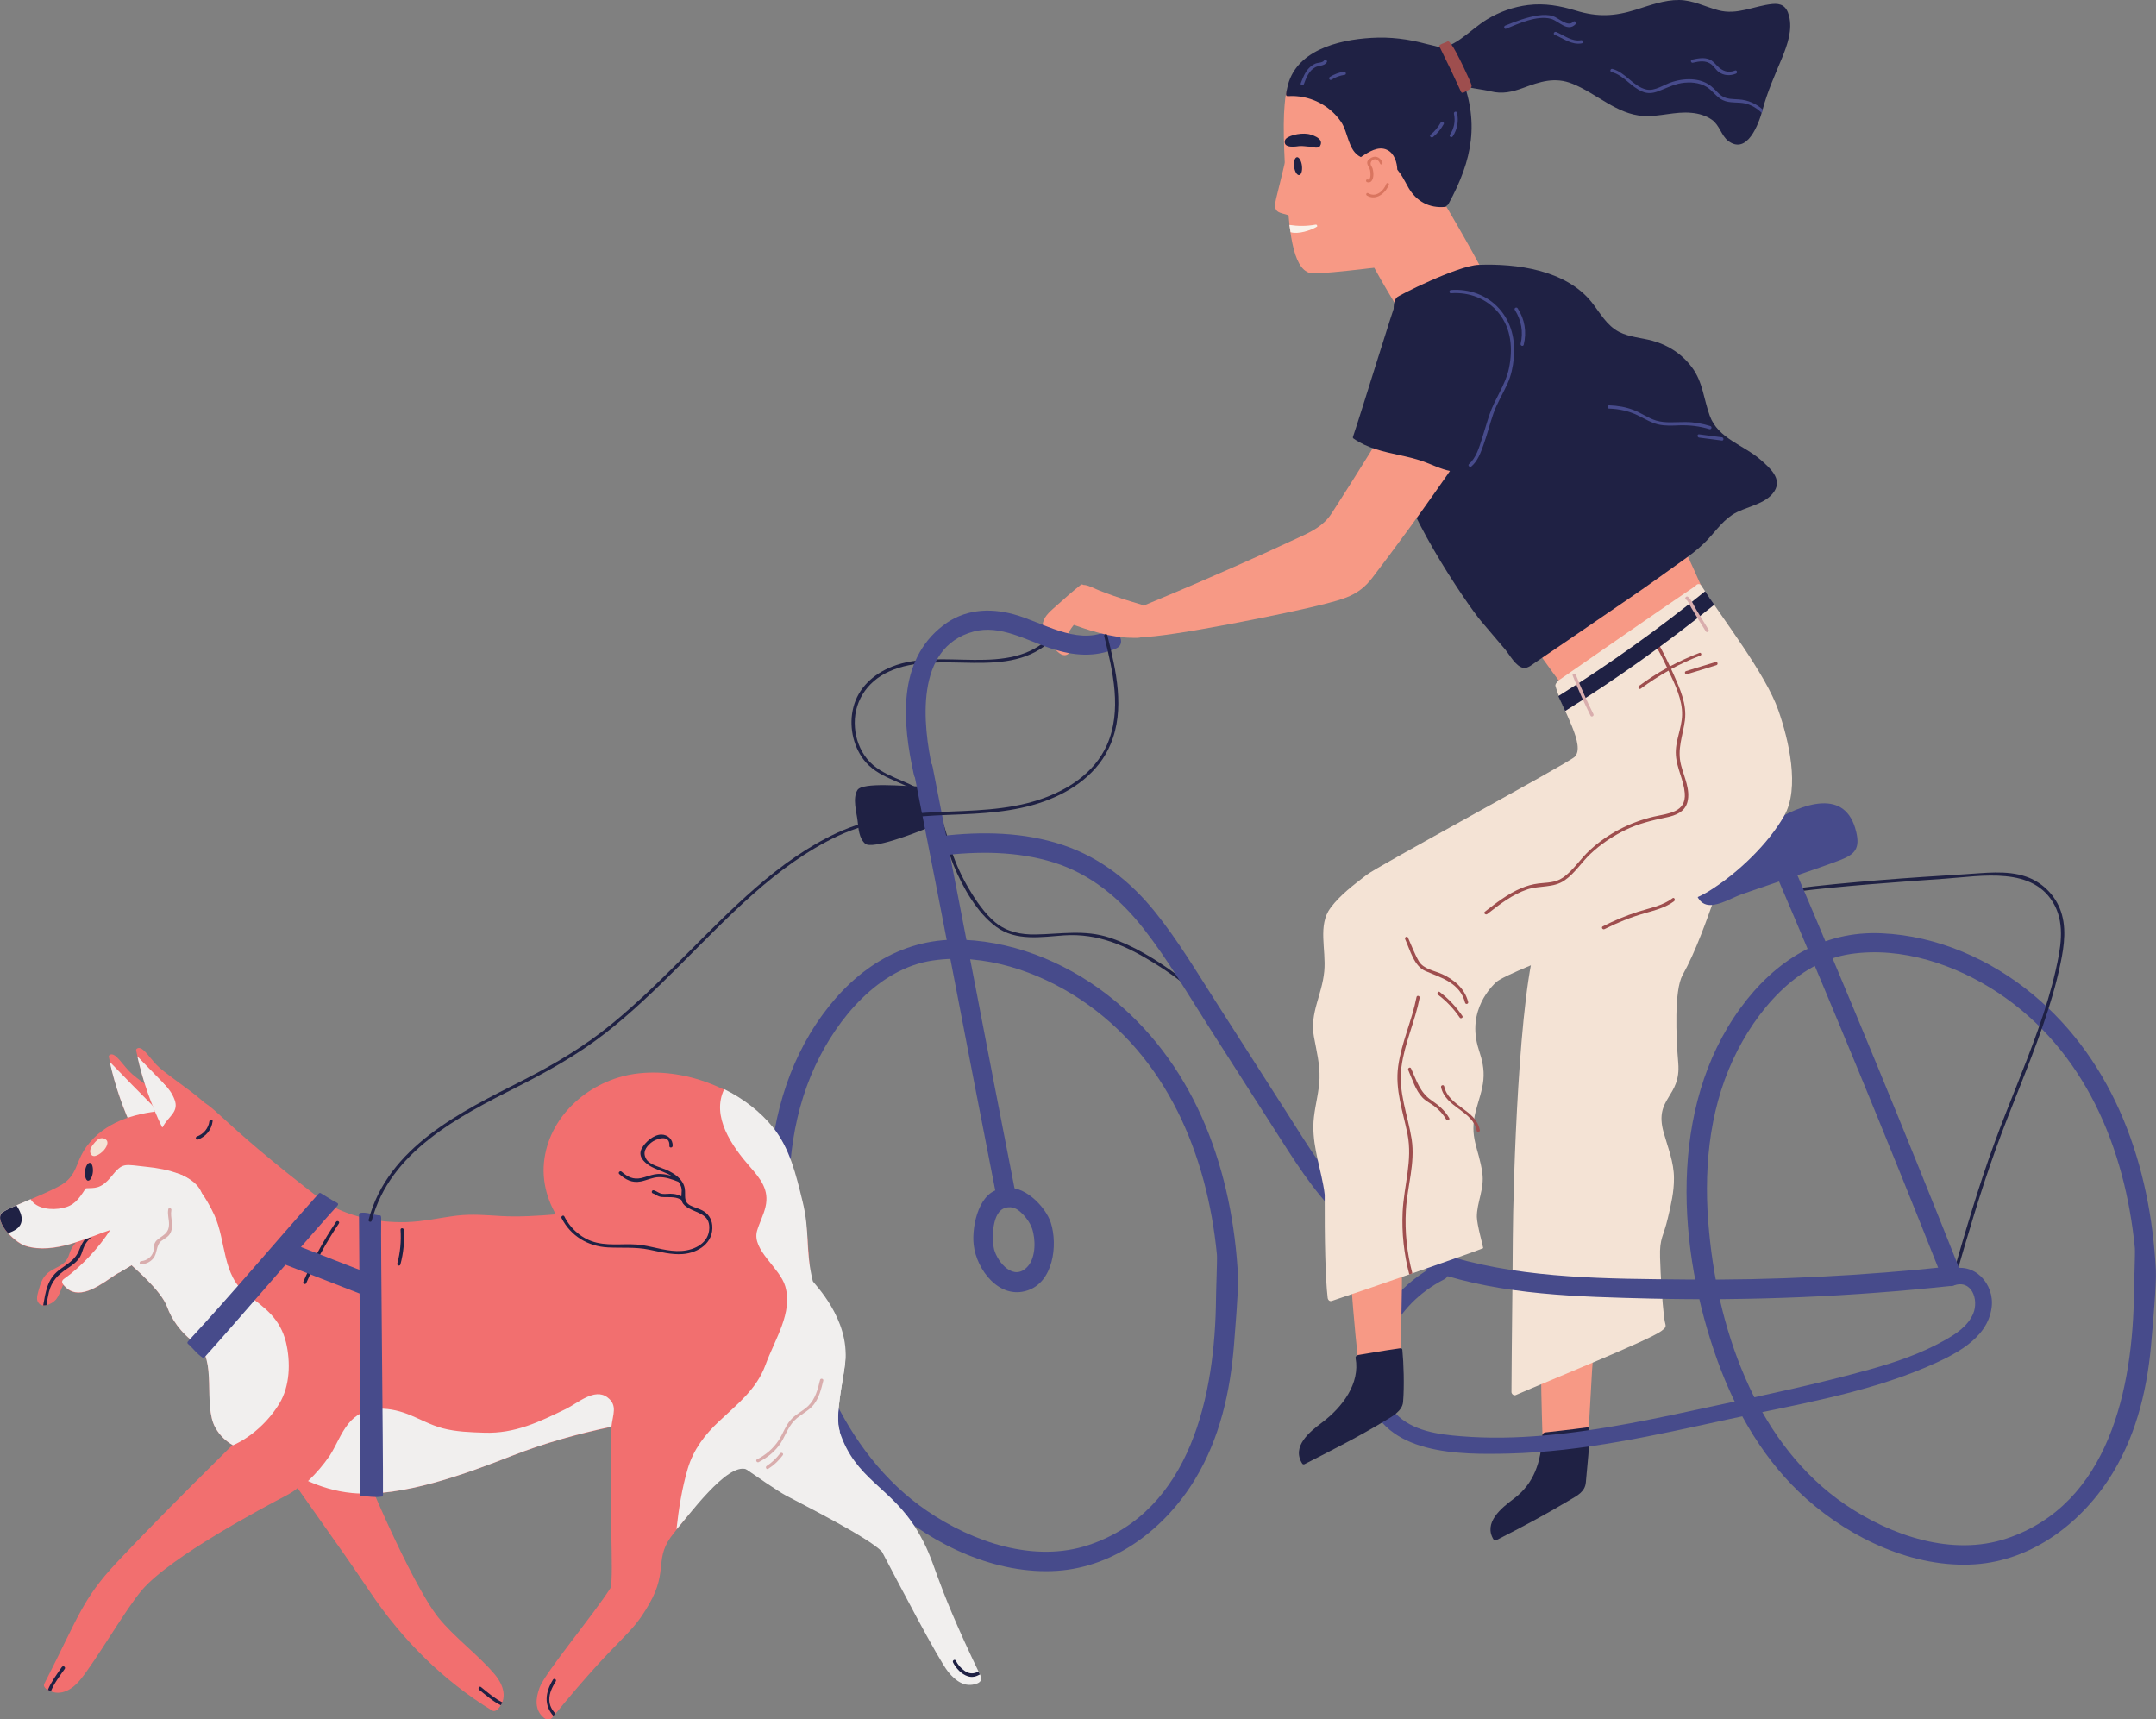 <?xml version="1.0" encoding="utf-8"?>
<!-- Generator: Adobe Illustrator 23.0.6, SVG Export Plug-In . SVG Version: 6.00 Build 0)  -->
<svg version="1.1" id="Layer_1" xmlns="http://www.w3.org/2000/svg" xmlns:xlink="http://www.w3.org/1999/xlink" x="0px" y="0px"
	 viewBox="0 0 145.81 116.26" style="enable-background:new 0 0 145.81 116.26;" xml:space="preserve">
<rect x="0" y="0" width="145.81" height="116.26" fill="#808080" stroke="none"/>
<style type="text/css">
	.st0{fill:#F26F6F;}
	.st1{fill:#1F2144;}
	.st2{fill:#F1EFEE;}
	.st3{fill:#F79985;}
	.st4{fill:#D9755F;}
	.st5{fill:#F9F2EA;}
	.st6{fill:#F4E3D5;}
	.st7{fill:#9E4E4E;}
	.st8{fill:#474B8B;}
	.st9{fill:#D9ADAD;}
</style>
<g>
	<path class="st0" d="M7.83,82.78c-0.32-0.36-1.06,0.09-1.33,0.32c-0.02,0.02-0.03,0.03-0.03,0.05c-0.63,0.3-1.3,0.66-1.64,1.29
		c-0.08,0.16-0.13,0.32-0.19,0.49c-0.14,0.35-0.33,0.52-0.65,0.7c-0.32,0.18-0.66,0.31-0.91,0.6c-0.23,0.26-0.35,0.59-0.44,0.92
		c-0.06,0.23-0.2,0.61-0.1,0.84c0.23,0.54,0.95,0.21,1.22-0.09c0.23-0.26,0.32-0.6,0.46-0.91c0.23-0.56,0.62-0.8,1.11-1.1
		c0.24-0.15,0.45-0.31,0.62-0.53c0.14-0.18,0.23-0.38,0.35-0.57c0.2-0.29,0.43-0.46,0.72-0.65C7.32,83.93,8.26,83.26,7.83,82.78z"/>
	<path class="st1" d="M6.36,83.21c-0.49,0.38-0.77,0.71-0.99,1.28c-0.28,0.74-0.83,0.97-1.41,1.42c-0.77,0.6-0.88,1.48-1.04,2.36
		c0.07,0.01,0.14,0,0.22-0.01c0.05-0.3,0.1-0.61,0.17-0.9c0.19-0.74,0.6-1.15,1.21-1.56c0.34-0.23,0.69-0.46,0.9-0.82
		c0.13-0.23,0.17-0.49,0.29-0.73c0.18-0.38,0.49-0.62,0.81-0.87C6.62,83.28,6.47,83.13,6.36,83.21z"/>
	<path class="st0" d="M11.78,74.82c-0.75-0.69-2.06-1.52-2.83-2.18c-0.6-0.51-1.12-1.52-1.51-1.32c-0.06,0.03-0.1,0.09-0.08,0.15
		c0.54,2.64,1.55,5.14,2.99,7.41c0.08,0.13,0.29,0.01,0.21-0.12c-0.04-0.06-0.07-0.12-0.11-0.18c0,0,0.01,0,0.01,0
		c0.06,0,0.09-0.03,0.11-0.07c0.12-0.01,0.23-0.03,0.34-0.06c0.04-0.01,0.07-0.04,0.08-0.07c0.57-0.19,0.87-0.12,1.11-0.69
		C12.45,76.83,12.93,75.89,11.78,74.82z"/>
	<path class="st2" d="M11.19,76.02c0.08-0.48-0.47-0.85-0.75-1.14c-1.02-1.02-2.02-2.05-3.02-3.08c0.37,1.66,0.93,3.27,1.67,4.79
		c0.44,0.01,0.93-0.07,1.3-0.1C10.73,76.46,11.13,76.43,11.19,76.02z"/>
	<g>
		<path class="st1" d="M82.68,69.27c-0.76-1.38-1.88-2.48-3.15-3.4c-1.37-1-2.89-1.94-4.5-2.47c-1.68-0.55-3.27-0.24-4.98-0.21
			c-1,0.02-1.95-0.17-2.74-0.82c-0.72-0.6-1.29-1.44-1.77-2.25c-0.48-0.8-0.87-1.65-1.17-2.53c-0.26-0.78-0.43-1.59-0.73-2.35
			c-0.26-0.65-0.64-1.23-1.19-1.66c-0.57-0.44-1.26-0.7-1.91-0.98c-0.7-0.31-1.39-0.66-1.89-1.27c-0.49-0.6-0.77-1.36-0.83-2.12
			c-0.14-1.67,0.77-3.1,2.28-3.79c3.49-1.61,8.13,0.76,11.12-2.23c0.1-0.1-0.06-0.26-0.16-0.16c-2.85,2.86-7.34,0.7-10.74,2.05
			c-1.25,0.5-2.28,1.43-2.61,2.76c-0.3,1.19-0.05,2.53,0.69,3.52c0.95,1.25,2.56,1.44,3.78,2.29c1.54,1.08,1.64,3.25,2.31,4.86
			c0.62,1.48,1.56,3.19,2.88,4.16c1.34,0.99,3.05,0.69,4.6,0.58c2.29-0.15,4.2,0.7,6.11,1.89c1.75,1.08,3.41,2.39,4.41,4.22
			C82.56,69.51,82.75,69.4,82.68,69.27z"/>
		<path class="st3" d="M88.84,18.49c1.24-0.01,5.35-0.54,5.35-0.54s2.41-2.08,3.16-3.35c1.54-2.61,1.36-6.03,1.16-8.95
			c-0.02-0.34-0.55-0.32-0.52,0.02c0.01,0.15,0.02,0.3,0.03,0.45c-0.32-0.06-0.68-0.06-1-0.14c-0.39-0.1-0.78-0.22-1.17-0.32
			c-0.89-0.22-1.8-0.4-2.71-0.52c-1.53-0.21-3.27-0.47-4.76,0.06c-1.27,0.45-1.39,0.62-1.5,1.86c-0.15,1.58,0.01,4.32,0.16,6.25
			C87.22,15.85,87.48,18.5,88.84,18.49z"/>
		<path class="st3" d="M91.94,15.31c1.15-0.91,2.92-1.79,4.29-2.3c-0.01-0.01-0.02-0.03-0.03-0.04c-0.29-0.48,0.48-0.9,0.77-0.42
			c1.44,2.4,2.86,4.83,4.11,7.34c0.05,0.11,0.1,0.2,0.13,0.3c-1.12,1.64-4.15,2.04-6.07,1.66c-1.17-1.96-2.42-3.91-3.29-6
			C91.79,15.67,91.78,15.43,91.94,15.31z"/>
		<path class="st1" d="M87.52,11.27c0.04,0.33,0.2,0.59,0.34,0.57c0.15-0.02,0.23-0.3,0.19-0.64c-0.04-0.33-0.2-0.59-0.34-0.57
			C87.56,10.66,87.48,10.94,87.52,11.27z"/>
		<path class="st3" d="M86.31,14.2c0.16,0.24,0.61,0.25,0.85,0.37c0.06,0.03,0.15,0,0.14-0.07c-0.07-1.03-0.11-2.05-0.12-3.08
			c0-0.1,0.03-0.93,0.03-0.93c0.04-0.03,0.03-0.09,0.01-0.13c-0.01-0.01-0.01-0.01-0.02-0.02c-0.04-0.05-0.12-0.03-0.15,0.01
			c-0.12,0.17-0.12,0.44-0.15,0.63c-0.05,0.25-0.42,1.72-0.55,2.26C86.3,13.49,86.14,13.94,86.31,14.2z"/>
		<path class="st1" d="M86.91,9.47c-0.19,0.62,0.84,0.42,0.95,0.41c0.32-0.02,0.44,0.03,0.76,0.04c0.16,0.01,0.53,0.17,0.66-0.06
			c0.31-0.54-0.68-0.78-0.81-0.8C87.86,8.96,87.01,9.2,86.91,9.47z"/>
		<path class="st1" d="M87.12,6.5c1.4-0.09,2.77,0.57,3.57,1.73c0.5,0.73,0.47,1.95,1.32,2.38c0.57,0.29,1.27,0.13,1.86,0.4
			c0.76,0.35,1.01,1.05,1.4,1.71c0.54,0.91,1.4,1.37,2.46,1.27c0.07-0.01,0.11-0.05,0.12-0.1c0.04-0.01,0.08-0.04,0.1-0.08
			c1.66-3.03,2.13-5.61,0.81-8.8c-0.01-0.02-0.3-1.1-0.31-1.11c-0.08-0.56-1.62-0.83-1.99-0.93C95.25,2.64,94,2.48,92.75,2.56
			c-2.28,0.13-5.2,0.87-5.7,3.41C86.95,6.39,86.93,6.51,87.12,6.5z"/>
		<path class="st3" d="M92.07,10.6c0.48-0.32,1.14-0.75,1.73-0.47c0.5,0.23,0.69,0.86,0.7,1.37c0.01,0.52-0.14,1.19-0.56,1.54
			c-0.36,0.31-0.87,0.27-1.13-0.15c-0.29-0.47-0.32-1.27-0.11-1.78c0.03-0.07,0.07-0.14,0.11-0.2c-0.14,0.08-0.27,0.18-0.37,0.24
			C92.07,11.39,91.71,10.84,92.07,10.6z"/>
		<path class="st4" d="M92.49,12.14c0.27,0.07,0.19-0.53,0.17-0.63c-0.04-0.14-0.13-0.25-0.17-0.38c-0.06-0.16-0.01-0.28,0.12-0.38
			c0.34-0.28,0.71-0.16,0.88,0.22c0.05,0.11-0.1,0.21-0.15,0.1c-0.05-0.11-0.13-0.25-0.26-0.29c-0.22-0.06-0.42,0.13-0.38,0.34
			c0.01,0.08,0.09,0.17,0.12,0.25c0.03,0.1,0.05,0.21,0.06,0.32c0.02,0.27-0.05,0.73-0.42,0.63C92.34,12.28,92.38,12.1,92.49,12.14z
			"/>
		<path class="st4" d="M92.53,13.06c0.51,0.32,1.05-0.14,1.22-0.62c0.04-0.11,0.22-0.07,0.18,0.04c-0.21,0.58-0.87,1.12-1.49,0.74
			C92.34,13.16,92.43,13,92.53,13.06z"/>
		<path class="st5" d="M87.28,15.7c-0.03-0.16-0.05-0.33-0.08-0.49c0.59,0.09,1.18,0.09,1.78-0.02c0.07-0.01,0.11,0.05,0.1,0.11
			c0,0.01,0,0.01,0,0.02C88.64,15.59,87.78,15.86,87.28,15.7z"/>
		<path class="st1" d="M120.99,1.06c-0.17-0.66-0.55-0.85-1.13-0.79c-1.26,0.13-2.37,0.77-3.66,0.42c-0.89-0.24-1.71-0.68-2.64-0.69
			c-1-0.01-1.98,0.36-2.94,0.66c-1.44,0.45-2.58,0.5-4.03,0.06c-1.08-0.33-2.12-0.52-3.25-0.38c-0.97,0.12-1.92,0.45-2.79,0.98
			c-1.25,0.77-2.25,2.1-3.79,1.99c-0.25-0.02-0.25,0.42,0,0.44c0.12,0.01,0.23,0.01,0.35,0c0,0.01-0.01,0.02-0.01,0.04
			c-0.09,2.14,2.48,2.08,3.73,2.39c0.77,0.19,1.43,0.04,2.17-0.23c1.16-0.43,2.16-0.77,3.36-0.28c1.63,0.66,2.99,2.06,4.77,2.17
			c1.09,0.07,2.17-0.32,3.26-0.21c0.48,0.04,0.98,0.18,1.39,0.47c0.52,0.37,0.63,1.07,1.1,1.43c1.28,0.96,2.06-1.12,2.33-2.13
			c0.33-1.24,0.84-2.35,1.32-3.51C120.88,3.03,121.24,2.01,120.99,1.06z"/>
		<path class="st3" d="M116.51,42.99c-0.28-0.67-0.56-1.33-0.85-1.99c-1.38-3.18-2.86-6.32-4.41-9.42c-0.1-0.19-0.38-0.21-0.52-0.07
			c-1.6,1.63-3.46,2.91-5.31,4.23c-1.43,1.02-3.14,2.11-4.25,3.53c-0.11-0.12-0.21-0.23-0.32-0.35c-0.29-0.31-0.75,0.15-0.47,0.47
			c2.36,2.56,5.01,6.98,7.37,9.53c0.76,0.82,1.14,0.29,2.39-0.18c1.34-0.5,2.64-1.36,3.84-2.12c0.66-0.42,1.31-0.86,1.94-1.32
			c0.31-0.23,0.73-0.47,0.87-0.86C116.97,43.96,116.69,43.44,116.51,42.99z"/>
		<path class="st1" d="M119.07,31.09c-1.16-1.01-2.88-1.43-3.44-2.98c-0.41-1.12-0.46-2.26-1.19-3.25
			c-0.67-0.91-1.61-1.53-2.69-1.82c-0.74-0.2-1.55-0.24-2.24-0.59c-0.86-0.44-1.29-1.29-1.87-2.02c-1.76-2.19-5.1-2.62-7.65-2.52
			c-1.4,0.05-5.51,2.11-5.53,2.21c-0.19,0.19-0.26,0.74-0.16,0.96c0.03,0.07,0.09,6.39,0.11,9.7c0.02,3.12,4.85,10.15,5.73,11.19
			c0.54,0.64,1.09,1.29,1.64,1.93c0.3,0.35,0.72,1.16,1.23,1.26c0.32,0.06,0.63-0.24,0.86-0.39c0.6-0.4,1.18-0.81,1.78-1.21
			c1.54-1.05,3.08-2.1,4.62-3.16c1.39-0.95,2.09-1.48,3.46-2.45c0.52-0.37,1.04-0.75,1.5-1.2c0.65-0.62,1.15-1.42,1.91-1.93
			c0.85-0.57,2.26-0.67,2.86-1.6C120.55,32.36,119.68,31.63,119.07,31.09z"/>
		<path class="st3" d="M103.28,22.01c-0.46-0.19-2.75-1.93-4.37-2.24c-0.18-0.04-0.32,0.07-0.38,0.21c-0.06,0.04-0.11,0.1-0.13,0.18
			c-0.98,3.16-7.92,13.91-8.36,14.58c-0.54,0.82-1.32,1.2-2.19,1.6c-6.11,2.86-12.24,5.32-11.54,5.04c0.17,0.49,0.35,0.97,0.52,1.46
			c0.05,0.14,0.16,0.24,0.32,0.24c1.84,0.04,10.28-1.68,12.24-2.19c1.46-0.38,2.48-0.59,3.42-1.82c2.35-3.06,9.82-13.18,10.7-16.66
			C103.56,22.23,103.45,22.08,103.28,22.01z"/>
		<path class="st1" d="M104.79,21.48c-0.94-2.32-3.71-1.94-5.71-1.86c-0.54,0.02-1.17-0.02-1.67,0.23
			c-0.24,0.12-0.44,0.31-0.61,0.52c0.07-0.15,0.14-0.3,0.21-0.45c0.06-0.13-2.51,0.28-2.56,0.41c-0.24,0.52-2.38,7.54-2.95,9.21
			c-0.02,0.05,0.01,0.1,0.05,0.12c0.93,0.65,2.02,0.88,3.11,1.12c0.52,0.11,1.03,0.23,1.53,0.4c0.63,0.22,1.23,0.54,1.89,0.67
			c1.17,0.24,1.85-0.45,2.67-1.18c0.93-0.82,1.75-1.73,2.38-2.8c0.58-0.99,1.03-2.06,1.39-3.15
			C104.86,23.71,105.22,22.55,104.79,21.48z"/>
		<path class="st3" d="M107.67,92.69c0.11-1.92,0.54-4.1,0.1-5.99c-0.05-0.21-0.25-0.34-0.46-0.25c-0.95,0.37-1.84,0.83-2.71,1.35
			c-0.17-0.04-0.36,0.04-0.37,0.27c-0.03,2.03-0.02,4.07,0.01,6.1c0.02,1,0.05,2,0.08,3.01c0.03,0.85-0.12,2,0.19,2.8
			c0.04,0.1,0.15,0.19,0.26,0.2c0.73,0.01,1.48-0.24,2.22-0.27c0.14-0.01,0.27-0.16,0.28-0.29
			C107.41,97.3,107.54,94.99,107.67,92.69z"/>
		<path class="st6" d="M115.99,58.88c-0.22-0.19-0.44-0.38-0.67-0.56c-0.04-0.04-0.24-0.18-0.38-0.29
			c-0.16-0.11-0.39-0.27-0.39-0.27c-0.19-0.13-0.39-0.25-0.58-0.37c-0.49-0.3-0.98-0.58-1.49-0.84c-0.46-0.15-0.93-0.29-1.4-0.43
			c-1.02-0.29-2.05-0.55-3.09-0.77c-1.35,2.7-3.02,5.45-4,8.09c-1.27,3.45-1.66,16.58-1.68,20.34c-0.02,3.86-0.07,6.49-0.09,10.35
			c0,0.13,0.15,0.26,0.28,0.21c2.31-1.01,9.06-3.73,9.85-4.33c0.44-0.33,0.28-0.31,0.21-0.83c-0.16-1.26-0.25-2.87-0.29-4.15
			c-0.04-1.34,0.23-1.38,0.53-2.68c0.21-0.88,0.42-1.78,0.41-2.68c0-1.09-0.41-2.06-0.7-3.1c-0.66-2.36,1.19-2.35,0.99-4.69
			c-0.15-1.76-0.28-4.91,0.29-5.94c1.82-3.26,2.88-8.33,4.4-10.27C117.99,55.45,116.22,59.08,115.99,58.88z"/>
		<path class="st7" d="M99.52,5.76c-0.02-0.16-1.05-2.36-1.35-2.73c-0.22-0.28-0.18-0.28-0.4-0.17c-0.09,0.05-0.48,0.16-0.43,0.27
			c0.01,0.02,0.02,0.04,0.03,0.06c0,0.02,0.01,0.04,0.03,0.06c0.49,0.98,0.96,1.97,1.41,2.96c0.03,0.07,0.1,0.08,0.17,0.05
			C99.17,6.14,99.56,6.05,99.52,5.76z"/>
		<path class="st1" d="M107.49,96.62c0-0.07-0.07-0.11-0.14-0.1c-1.09,0.15-2.83,0.34-2.85,0.34c-0.07,0.01-0.2,0.08-0.2,0.22
			c-0.07,1.77-0.55,3.24-1.93,4.27c-0.83,0.62-2.08,1.62-1.35,2.77c0.03,0.05,0.1,0.06,0.15,0.04c1.88-0.96,3.26-1.69,5.05-2.76
			c0.47-0.28,0.98-0.54,1.03-1.16C107.34,99.15,107.53,97.62,107.49,96.62z"/>
		<path class="st8" d="M83.73,86.34c-0.36-7.03-2.75-14.03-8.31-18.65c-2.87-2.38-6.47-3.97-10.22-4.14
			c-4.02-0.19-7.24,1.87-9.56,5.05c-4.93,6.75-4.26,16.38-1.55,23.87c1.27,3.51,3.21,6.84,6.03,9.34c3.03,2.69,7.25,4.68,11.37,4.41
			c3.95-0.26,7.33-2.89,9.33-6.19c1.68-2.77,2.39-5.94,2.64-9.15C83.49,90.43,83.77,87.24,83.73,86.34z M73.64,104.47
			c-3.69,1.24-7.84-0.19-10.94-2.3c-2.89-1.97-5.03-4.83-6.49-7.98c-1.51-3.26-2.36-6.85-2.7-10.42c-0.39-3.95-0.07-8.07,1.63-11.71
			c1.48-3.18,4.27-6.57,7.94-7.11c3.46-0.51,7.1,0.72,9.97,2.62c5.86,3.89,8.59,10.5,9.25,17.26c0.03,0.35-0.06,2.44-0.06,2.94
			C82.18,94.29,80.56,102.15,73.64,104.47z"/>
		<path class="st3" d="M73.24,39.72c0.01-0.01,0.01-0.01,0.02-0.02c0.11-0.09-0.05-0.24-0.16-0.16c-0.56,0.45-1.1,0.92-1.63,1.4
			c-0.34,0.31-0.82,0.67-0.93,1.15c-0.12,0.47,0.18,0.94,0.45,1.31c0.21,0.29,0.53,0.8,0.9,0.89c0.28,0.07,0.47-0.12,0.51-0.38
			c0.03-0.19-0.05-0.35-0.1-0.53c-0.16-0.54,0.06-0.78,0.36-1.18C73.23,41.46,74.01,40.59,73.24,39.72z"/>
		<path class="st8" d="M145.8,85.9c-0.36-7.03-2.75-14.03-8.31-18.65c-2.87-2.38-6.47-3.97-10.22-4.14
			c-4.02-0.19-7.24,1.87-9.56,5.05c-4.93,6.75-4.26,16.38-1.55,23.87c1.27,3.51,3.21,6.84,6.03,9.34c3.03,2.69,7.25,4.68,11.37,4.41
			c3.95-0.26,7.33-2.89,9.33-6.19c1.68-2.77,2.39-5.94,2.63-9.15C145.56,89.99,145.85,86.8,145.8,85.9z M135.72,104.03
			c-3.69,1.24-7.84-0.19-10.94-2.3c-2.89-1.97-5.03-4.83-6.49-7.98c-1.51-3.26-2.36-6.85-2.7-10.42c-0.39-3.95-0.07-8.07,1.63-11.71
			c1.48-3.18,4.27-6.57,7.94-7.11c3.46-0.51,7.1,0.72,9.97,2.62c5.86,3.89,8.59,10.5,9.25,17.26c0.03,0.35-0.06,2.44-0.06,2.94
			C144.26,93.85,142.64,101.71,135.72,104.03z"/>
		<path class="st8" d="M125.53,56.23c-1.4-5.78-11.02,3.38-10.98,3.59c0.1,0.62,0.35,1.38,1.11,1.38c0.67,0,1.47-0.48,2.08-0.71
			c0.82-0.3,5.06-1.7,6.68-2.32C125.45,57.78,125.81,57.38,125.53,56.23z"/>
		<path class="st8" d="M74.81,42.71c-2.08,0.89-4.28-0.63-6.25-1.17c-1.67-0.46-3.37-0.33-4.77,0.75
			c-3.15,2.41-2.75,6.64-1.99,10.07c0.18,0.83,1.46,0.48,1.27-0.35c-0.67-3.02-1.22-8.22,2.76-9.3c1.82-0.5,3.61,0.61,5.29,1.15
			c1.47,0.48,2.91,0.61,4.36-0.01C76.25,43.52,75.58,42.38,74.81,42.71z"/>
		<path class="st1" d="M62.24,53.19c-1.07-0.03-3.91-0.31-4.25,0.23c-0.35,0.57-0.06,1.49,0.01,2.1c0.06,0.52,0.09,1.15,0.51,1.53
			c0.46,0.41,3.38-0.71,4.25-1.08C63.15,55.8,62.48,53.2,62.24,53.19z"/>
		<path class="st8" d="M68.74,81.01c-2.44-12.42-2.92-15.26-5.67-29.17c-0.16-0.83-1.44-0.48-1.27,0.35
			c2.74,13.85,3.23,16.73,5.65,29.03C67.86,81.09,68.3,81.01,68.74,81.01z"/>
		<path class="st3" d="M77.37,41.2c0.11,0,0.15-0.18,0.03-0.22c-0.03-0.01-0.07-0.02-0.1-0.03c-0.03-0.04,0.45,0.08,0.41,0.09
			c-0.62-0.19-1.76-0.52-2.37-0.74c-0.33-0.12-0.65-0.23-0.97-0.36c-0.31-0.12-0.67-0.33-0.99-0.38c-0.4-0.06-0.47,0.24-0.6,0.56
			c-0.25,0.61-0.43,1.24-0.55,1.89c-0.01,0.06,0.02,0.11,0.08,0.14c1.36,0.48,2.77,0.96,4.23,0.98c0.36,0,0.82,0.07,0.93-0.34
			C77.59,42.31,77.49,41.71,77.37,41.2z"/>
		<path class="st8" d="M131.97,85.63C126,86.27,120,86.58,114,86.52c-5.2-0.05-10.67-0.04-15.7-1.49c-2.3-0.66-4.52-1.68-6.33-3.27
			c-2.05-1.8-3.45-4.19-4.91-6.47c-1.61-2.51-3.21-5.02-4.82-7.53c-1.32-2.06-2.58-4.18-4.12-6.09c-1.65-2.05-3.68-3.66-6.18-4.51
			c-2.67-0.91-5.57-0.95-8.34-0.62c-0.83,0.1-0.84,1.42,0,1.32c2.55-0.31,5.18-0.31,7.66,0.46c2.52,0.79,4.49,2.44,6.1,4.5
			c1.64,2.1,3,4.44,4.44,6.69c1.61,2.51,3.21,5.02,4.82,7.53c1.35,2.11,2.74,4.25,4.68,5.88c1.68,1.4,3.63,2.4,5.69,3.09
			c4.66,1.57,9.76,1.68,14.64,1.8c6.8,0.16,13.59-0.13,20.35-0.86C132.8,86.86,132.81,85.54,131.97,85.63z"/>
		<path class="st1" d="M139.3,61.42c-0.41-1-1.26-1.79-2.27-2.14c-1.33-0.46-2.84-0.24-4.21-0.16c-3.47,0.21-8,0.53-11.45,0.97
			c-0.14,0.02-0.09,0.23,0.05,0.21c3-0.38,7.07-0.67,10.09-0.88c2.48-0.17,6.05-0.89,7.45,1.81c0.7,1.35,0.39,2.95,0.07,4.36
			c-0.31,1.36-0.72,2.69-1.19,4.01c-0.91,2.58-2,5.08-2.94,7.64c-1.12,3.05-2.02,6.16-2.92,9.28c-0.04,0.14,0.17,0.2,0.21,0.07
			c0.86-2.98,1.73-5.96,2.78-8.88c1.01-2.8,2.21-5.52,3.18-8.33c0.48-1.38,0.9-2.78,1.2-4.22C139.61,63.93,139.79,62.61,139.3,61.42
			z"/>
		<path class="st8" d="M132.6,86.01c-3.68-9.27-7.48-18.49-11.4-27.67c-0.43,0.15-0.87,0.23-1.32,0.24
			c3.94,9.21,7.76,18.47,11.45,27.78C131.63,87.14,132.91,86.8,132.6,86.01z"/>
		<path class="st8" d="M131.83,85.87c-0.66,0.24-0.37,1.31,0.29,1.06c1.22-0.45,1.72,0.95,1.33,1.89c-0.36,0.86-1.18,1.39-1.97,1.83
			c-1.58,0.89-3.32,1.48-5.06,1.96c-3.47,0.97-7.01,1.71-10.53,2.47c-3.8,0.82-7.62,1.66-11.5,1.99c-1.85,0.16-3.71,0.2-5.56,0.05
			c-1.54-0.12-3.31-0.35-4.44-1.53c-1.31-1.37-1.17-3.62-0.45-5.24c0.75-1.69,2.09-3,3.73-3.84c0.63-0.32,0.07-1.27-0.56-0.95
			c-3.1,1.58-5.6,5.25-4.6,8.83c1.12,4,6.18,3.98,9.53,3.9c4.99-0.12,9.91-1.24,14.77-2.3c4.49-0.98,9.26-1.74,13.5-3.56
			c1.76-0.76,4.1-1.85,4.38-4C134.92,86.83,133.5,85.25,131.83,85.87z"/>
		<path class="st3" d="M94.54,80.87c-0.06-0.21-0.27-0.32-0.47-0.23c-0.92,0.42-1.79,0.93-2.63,1.5c-0.18-0.03-0.36,0.06-0.35,0.29
			c0.09,2.03,0.7,10.54,1.06,11.32c0.04,0.1,0.06,0.74,0.17,0.73c0.73-0.04,1.47-0.33,2.2-0.4c0.13-0.01,0.16-0.16,0.16-0.29
			C94.67,91.49,95.08,82.74,94.54,80.87z"/>
		<path class="st6" d="M120.27,48.03c-0.86-2.47-3.8-6.23-5.21-8.43c-0.11-0.17-0.32-0.11-0.39,0.02c-0.01,0-3.11,2.12-4.58,3.14
			c-1.55,1.07-3.09,2.15-4.64,3.22c-0.06,0.04-0.09,0.08-0.13,0.13c-0.07,0.08-0.16,0.17-0.12,0.3c0.44,1.56,2.09,4.04,1.28,4.78
			c-0.52,0.47-13.54,7.51-14.07,7.98c-0.86,0.67-1.76,1.33-2.42,2.21c-0.89,1.19-0.29,2.83-0.43,4.3c-0.16,1.65-0.99,2.81-0.7,4.42
			c0.17,0.93,0.41,1.87,0.38,2.82c-0.03,0.89-0.28,1.75-0.38,2.63c-0.18,1.6,0.34,3.03,0.63,4.58c0.04,0.22,0.08,0.44,0.1,0.66
			c-0.01,3.01,0.04,5.61,0.2,6.97c0.02,0.15,0.13,0.26,0.28,0.21c2.56-0.85,10.01-3.44,10.24-3.57c-0.02-0.17-0.42-1.57-0.43-2.11
			c-0.01-0.97,0.52-1.89,0.37-2.97c-0.24-1.73-0.91-2.38-0.44-4.21c0.18-0.69,0.44-1.36,0.51-2.08c0.07-0.76-0.08-1.34-0.31-2.05
			c-0.88-2.7,0.98-4.38,1.18-4.57c0.94-0.86,12.24-4.81,14.4-6.16c2.02-1.26,4.02-3.24,5.06-5.06
			C121.76,53.3,120.95,49.97,120.27,48.03z"/>
		<path class="st1" d="M94.84,91.27c-0.01-0.07-0.07-0.11-0.14-0.1c-1.09,0.15-2.8,0.45-2.82,0.45c-0.07,0.01-0.23,0.08-0.2,0.22
			c0.31,1.72-0.89,3.31-2.27,4.35c-0.83,0.62-2.08,1.62-1.34,2.78c0.03,0.05,0.1,0.06,0.15,0.04c1.88-0.96,3.67-1.86,5.45-2.94
			c0.47-0.28,1.17-0.65,1.22-1.27C94.98,93.72,94.93,92.17,94.84,91.27z"/>
		<path class="st8" d="M71.07,82.69c-0.35-1.11-1.92-2.71-3.22-2.3c-1.61,0.02-2.15,2.48-2,3.79c0.19,1.67,1.73,3.72,3.64,3.08
			C71.23,86.69,71.55,84.21,71.07,82.69z M69.51,85.63c-0.94,1.06-2.04-0.26-2.28-1.15c-0.12-0.43-0.22-2.33,0.62-2.75
			c0.02-0.01,0.52-0.28,1.05,0.13c0.36,0.28,0.74,0.76,0.89,1.19C70.05,83.78,70.06,85.02,69.51,85.63z"/>
		<path class="st7" d="M99.29,67.75c-0.23-0.9-0.92-1.49-1.74-1.87c-0.54-0.25-1.28-0.34-1.6-0.89c-0.29-0.5-0.49-1.06-0.73-1.59
			c-0.06-0.13-0.25-0.02-0.19,0.11c0.34,0.73,0.59,1.83,1.39,2.16c1.1,0.46,2.33,0.82,2.66,2.13
			C99.12,67.95,99.33,67.89,99.29,67.75z"/>
		<path class="st7" d="M98.9,68.7c-0.42-0.62-0.93-1.16-1.53-1.62c-0.11-0.09-0.22,0.11-0.11,0.19c0.57,0.43,1.06,0.95,1.46,1.54
			C98.79,68.92,98.98,68.81,98.9,68.7z"/>
		<path class="st7" d="M113.11,60.74c-0.69,0.52-1.54,0.66-2.35,0.92c-0.81,0.26-1.6,0.59-2.36,0.98c-0.13,0.06-0.02,0.25,0.11,0.19
			c0.87-0.44,1.76-0.8,2.7-1.07c0.71-0.21,1.41-0.37,2.01-0.82C113.33,60.84,113.22,60.65,113.11,60.74z"/>
		<path class="st7" d="M114.93,44.15c-0.68,0.26-1.35,0.57-1.99,0.91c-0.31-0.66-0.64-1.3-1-1.93c-0.06,0.04-0.13,0.07-0.19,0.11
			c0.36,0.63,0.7,1.27,1,1.92c-0.66,0.36-1.29,0.77-1.9,1.22c-0.11,0.08,0,0.27,0.11,0.19c0.6-0.45,1.23-0.85,1.88-1.22
			c0.44,0.93,0.95,1.97,0.92,3c-0.02,0.93-0.49,1.78-0.42,2.72c0.06,0.88,0.53,1.68,0.6,2.56c0.11,1.32-1.13,1.37-2.09,1.59
			c-0.81,0.19-1.6,0.48-2.34,0.87c-0.71,0.37-1.38,0.84-1.97,1.38c-0.65,0.58-1.13,1.39-1.85,1.88c-0.5,0.35-1.06,0.32-1.64,0.39
			c-0.4,0.05-0.8,0.16-1.17,0.32c-0.91,0.38-1.69,0.99-2.46,1.59c-0.11,0.09,0.05,0.24,0.16,0.16c0.83-0.65,1.7-1.33,2.72-1.67
			c0.83-0.27,1.76-0.09,2.5-0.6c0.69-0.47,1.16-1.23,1.76-1.8c0.7-0.66,1.51-1.2,2.37-1.62c0.89-0.43,1.81-0.65,2.78-0.85
			c0.61-0.13,1.23-0.36,1.41-1.03c0.22-0.83-0.23-1.71-0.43-2.5c-0.28-1.09,0.12-1.97,0.26-3.03c0.14-1.09-0.33-2.13-0.76-3.1
			c-0.05-0.12-0.11-0.25-0.17-0.37c0.63-0.34,1.28-0.64,1.95-0.9C115.12,44.31,115.06,44.1,114.93,44.15z"/>
		<path class="st7" d="M95.08,81.85c0.09-1.63,0.64-3.18,0.39-4.82c-0.26-1.64-0.92-3.19-0.69-4.88c0.21-1.6,0.92-3.09,1.23-4.67
			c0.03-0.14-0.18-0.2-0.21-0.06c-0.31,1.59-1.02,3.08-1.24,4.68c-0.22,1.59,0.32,3.05,0.63,4.59c0.35,1.79-0.24,3.47-0.33,5.25
			c-0.07,1.43,0.09,2.86,0.45,4.24c0.07-0.02,0.14-0.05,0.21-0.07C95.15,84.72,95,83.29,95.08,81.85z"/>
		<path class="st1" d="M115.32,39.98c-3.16,2.56-6.47,4.93-9.93,7.09c0.15,0.35,0.32,0.68,0.46,1.01c3.51-2.19,6.87-4.59,10.09-7.19
			C115.72,40.59,115.52,40.28,115.32,39.98z"/>
		<path class="st9" d="M107.76,48.28c-0.44-0.87-0.83-1.76-1.19-2.66c-0.05-0.13-0.26-0.07-0.21,0.06c0.36,0.92,0.77,1.83,1.21,2.72
			C107.64,48.52,107.83,48.41,107.76,48.28z"/>
		<path class="st9" d="M115.55,42.58c-0.27-0.43-0.54-0.87-0.8-1.3c-0.17-0.27-0.35-0.74-0.6-0.93c-0.05-0.03-0.13-0.01-0.15,0.04
			c0,0,0,0.01-0.01,0.01c-0.03,0.05-0.02,0.12,0.04,0.15c0,0,0.01,0,0.01,0.01c0.01,0.01,0.02,0.01,0.03,0.01
			c0.12,0.12,0.23,0.4,0.31,0.53c0.1,0.17,0.21,0.34,0.31,0.51c0.22,0.36,0.45,0.72,0.67,1.08
			C115.43,42.81,115.62,42.7,115.55,42.58z"/>
		<path class="st7" d="M97.67,73.46c-0.03-0.14-0.24-0.08-0.21,0.06c0.3,1.38,2.15,1.58,2.41,2.95c0.03,0.14,0.24,0.08,0.21-0.06
			C99.81,75.02,97.96,74.82,97.67,73.46z"/>
		<path class="st7" d="M98.01,75.6c-0.31-0.53-0.72-0.87-1.22-1.21c-0.75-0.51-1-1.34-1.36-2.14c-0.06-0.13-0.25-0.02-0.19,0.11
			c0.27,0.61,0.49,1.38,0.97,1.87c0.23,0.23,0.52,0.37,0.78,0.56c0.34,0.25,0.61,0.56,0.83,0.93C97.89,75.83,98.08,75.72,98.01,75.6
			z"/>
		<path class="st7" d="M116.02,44.77c-0.66,0.2-1.33,0.4-1.99,0.61c-0.14,0.04-0.08,0.25,0.06,0.21c0.66-0.2,1.33-0.4,1.99-0.61
			C116.22,44.94,116.16,44.72,116.02,44.77z"/>
		<path class="st8" d="M101.39,20.87c-0.82-0.92-2.04-1.35-3.26-1.26c-0.14,0.01-0.14,0.23,0,0.22c1.23-0.09,2.43,0.36,3.22,1.33
			c0.87,1.06,0.97,2.45,0.7,3.75c-0.23,1.11-0.95,2.04-1.31,3.11c-0.19,0.55-0.34,1.11-0.52,1.66c-0.19,0.59-0.39,1.28-0.87,1.7
			c-0.11,0.09,0.05,0.25,0.16,0.16c0.43-0.37,0.62-0.91,0.81-1.43c0.25-0.7,0.43-1.42,0.67-2.12c0.25-0.72,0.64-1.35,0.96-2.04
			c0.25-0.55,0.37-1.14,0.43-1.74C102.49,22.98,102.22,21.8,101.39,20.87z"/>
		<path class="st8" d="M102.64,20.85c-0.08-0.12-0.27-0.01-0.19,0.11c0.44,0.7,0.58,1.49,0.39,2.29c-0.03,0.14,0.18,0.2,0.21,0.06
			C103.26,22.45,103.12,21.59,102.64,20.85z"/>
		<path class="st8" d="M115.67,28.81c-0.55-0.17-1.1-0.27-1.68-0.27c-0.66-0.01-1.33,0.09-1.98-0.1c-0.54-0.16-1-0.51-1.52-0.71
			c-0.54-0.21-1.1-0.3-1.67-0.32c-0.14,0-0.14,0.22,0,0.22c0.67,0.02,1.32,0.16,1.93,0.45c0.46,0.22,0.89,0.5,1.39,0.62
			c0.48,0.11,0.98,0.08,1.46,0.06c0.69-0.02,1.35,0.06,2.01,0.26C115.75,29.06,115.81,28.85,115.67,28.81z"/>
		<path class="st8" d="M116.45,29.57c-0.51-0.07-1.03-0.13-1.54-0.2c-0.14-0.02-0.14,0.2,0,0.22c0.51,0.07,1.03,0.13,1.54,0.2
			C116.59,29.81,116.59,29.58,116.45,29.57z"/>
		<path class="st8" d="M117.59,6.72c-0.39-0.03-0.79,0-1.14-0.23c-0.26-0.17-0.45-0.44-0.69-0.63c-0.33-0.28-0.74-0.43-1.16-0.48
			c-0.5-0.06-1.02,0.01-1.5,0.16c-0.56,0.17-1.18,0.65-1.77,0.51c-0.88-0.21-1.39-1.15-2.28-1.39c-0.14-0.04-0.2,0.18-0.06,0.21
			c0.84,0.22,1.31,1.02,2.1,1.33c0.35,0.14,0.68,0.11,1.03-0.02c0.54-0.2,1.02-0.46,1.6-0.56c0.58-0.09,1.21-0.05,1.72,0.27
			c0.39,0.25,0.65,0.68,1.07,0.88c0.48,0.23,1.04,0.11,1.54,0.23c0.43,0.11,0.8,0.34,1.1,0.64c0.02-0.08,0.05-0.16,0.07-0.23
			C118.77,7.01,118.22,6.76,117.59,6.72z M114.49,4.24c0.43-0.1,0.88-0.18,1.26,0.12c0.18,0.14,0.29,0.36,0.48,0.5
			c0.35,0.26,0.77,0.28,1.17,0.12c0.13-0.05,0.07-0.27-0.06-0.21c-0.48,0.19-0.86,0.03-1.21-0.32c-0.16-0.17-0.3-0.34-0.51-0.43
			c-0.37-0.16-0.81-0.07-1.18,0.01C114.3,4.06,114.35,4.27,114.49,4.24z M106.56,1.63c0.1-0.1-0.06-0.26-0.16-0.16
			c-0.37,0.39-1.01-0.27-1.37-0.38c-0.32-0.1-0.65-0.09-0.98-0.05c-0.77,0.11-1.54,0.4-2.25,0.69c-0.13,0.05-0.07,0.27,0.06,0.21
			c0.85-0.35,2.09-0.92,3.03-0.67C105.43,1.42,106.01,2.2,106.56,1.63z M106.92,2.72c-0.61,0.11-1.14-0.33-1.67-0.56
			c-0.13-0.05-0.24,0.13-0.11,0.19c0.6,0.25,1.15,0.71,1.84,0.58C107.12,2.9,107.06,2.69,106.92,2.72z"/>
		<path class="st8" d="M89.54,4.1c-0.1,0.15-0.42,0.13-0.58,0.2c-0.16,0.07-0.3,0.17-0.43,0.3c-0.28,0.29-0.42,0.67-0.56,1.03
			c-0.05,0.13,0.16,0.19,0.21,0.06c0.16-0.43,0.34-0.91,0.77-1.14c0.26-0.14,0.6-0.07,0.78-0.34C89.81,4.1,89.62,3.99,89.54,4.1z"/>
		<path class="st8" d="M90.89,4.85c-0.34,0.05-0.66,0.17-0.95,0.35c-0.12,0.08-0.01,0.27,0.11,0.19c0.27-0.18,0.57-0.28,0.89-0.33
			C91.08,5.05,91.02,4.83,90.89,4.85z"/>
		<path class="st8" d="M98.54,7.63c-0.03-0.14-0.24-0.08-0.21,0.06c0.11,0.5,0.01,1-0.27,1.42c-0.08,0.12,0.11,0.23,0.19,0.11
			C98.56,8.74,98.66,8.19,98.54,7.63z"/>
		<path class="st8" d="M97.44,8.28c-0.18,0.32-0.41,0.6-0.69,0.83c-0.11,0.09,0.05,0.24,0.16,0.16c0.3-0.24,0.54-0.54,0.73-0.88
			C97.7,8.27,97.51,8.16,97.44,8.28z"/>
	</g>
	<path class="st0" d="M22.01,95.48c-0.44-0.29-1.37-0.21-1.85-0.18c-0.72,0.03-1.42,0.18-2.1,0.42c-0.11-0.07-0.25-0.08-0.36,0.04
		c-3.19,3.15-6.72,6.62-9.79,9.88c-2.36,2.51-2.61,3.72-4.92,8.23c-0.06,0.12,0.03,0.27,0.14,0.34c0.85,0.57,1.69,0.11,2.28-0.6
		c1.07-1.29,3.11-4.84,4.21-6.11c1.94-2.25,8.19-5.56,9.75-6.38c1.26-0.66,1.64-1.47,2.11-2.77c0.24-0.68,0.76-1.56,0.8-2.27
		C22.3,95.79,22.26,95.64,22.01,95.48z"/>
	<path class="st0" d="M18.76,93.56c-0.36,0.38-0.46,1.31-0.53,1.79c-0.1,0.72-0.08,1.43,0.02,2.14c-0.09,0.09-0.12,0.23-0.03,0.36
		c2.5,3.72,4.32,6.1,6.82,9.82c2.17,3.22,4.91,5.96,8.24,8c0.12,0.07,0.27,0.02,0.36-0.07c0.72-0.72,0.42-1.64-0.16-2.35
		c-1.07-1.29-2.8-2.57-3.85-3.89c-1.85-2.33-5.31-10.46-5.83-12.16c-0.42-1.36-1.13-1.89-2.33-2.59c-0.62-0.37-1.39-1.03-2.09-1.21
		C19.12,93.33,18.97,93.35,18.76,93.56z"/>
	<path class="st2" d="M66.34,113.37c-3.47-7.18-2.91-7.55-4.33-9.91c-1.75-2.92-4.18-3.4-5.23-6.67c-0.34-1.04,0.25-3.4,0.37-4.6
		c0.21-2.12-1.07-3.9-2.27-5.51c-1.21-1.6-2.49-3.23-4.37-4.07c-1.89-0.85-4-0.85-6-0.45c-0.51,0.1-0.29,0.88,0.21,0.78
		c0,0,0.01,0,0.01,0c-1.18,2.33-1.83,5.13-1.89,7.73c-0.04,1.62,0.5,3.39,1.79,4.31c0.03,0.07,0.1,0.12,0.18,0.18
		c2.72,2.17,7.34,5.43,8.33,5.96c1.13,0.61,5.63,2.86,6.51,3.81c0.97,1.85,3.8,7.29,4.48,8.13c0.49,0.6,1.13,1.08,1.92,0.79
		C66.27,113.79,66.44,113.58,66.34,113.37z"/>
	<path class="st0" d="M53.72,86.9c-0.08-0.11-0.32-0.59-0.47-0.64c0.36,0.46,0.41,0.53,0.14,0.2c-0.08-0.1-0.16-0.2-0.25-0.3
		c-0.35-0.4-0.71-0.79-1.1-1.15c-0.01-0.01-0.02-0.02-0.03-0.02c-0.48-0.24-0.38-0.27-0.16-0.12c-0.07-0.05-0.14-0.1-0.21-0.15
		c-0.29-0.04-0.59-0.09-0.08-0.05c-0.03-0.02-0.06-0.03-0.09-0.05c-0.2-0.04-0.4-0.1-0.59-0.16c-0.41-0.95-2.23-0.82-3.11-1.36
		c0.08-0.15,2.42-0.65,2.21-0.74c-4.42-1.82-11.49,0.13-16.07-0.13c-1.01-0.06-2-0.15-3.01-0.03c-1.15,0.14-2.27,0.41-3.43,0.44
		c-1.96,0.05-3.93-0.37-5.59-1.4c-7.55-5.79-7.24-6.55-8.8-6.99c-1.81-0.5-2.05,0.86-2.16,0.87c-1.91,0.18-3.87,0.78-5.06,2.4
		c-0.29,0.39-0.47,0.81-0.65,1.26c-0.29,0.74-0.62,1.14-1.34,1.5c-0.55,0.28-1.12,0.53-1.68,0.77c-0.42,0.18-1.59,0.66-2,0.92
		c-0.7,0.45,0.65,2.02,1.55,2.3c0.97,0.3,2.01,0.14,2.97-0.12c0.56-0.16,1.1-0.37,1.65-0.56c0.13-0.05,0.64-0.25,1.09-0.4
		c-0.78,1.21-1.97,2.49-3.12,3.3c-0.25,0.17-0.13,0.36,0.11,0.57c0.01,0.02,0.03,0.03,0.05,0.05c0.97,0.86,2.41-0.3,3.26-0.86
		c0.19-0.13,0.96-0.56,1.15-0.69c0.02,0.05,2,1.67,2.42,2.84c0.27,0.74,0.85,1.72,1.99,2.5c1.41,0.96,0.41,4.12,1.26,5.64
		c0.94,1.69,2.81,1.66,4.31,2.42c-0.02,0.08,2.02,1.74,4.93,2.01c3.39,0.31,7.8-1.35,10.91-2.56c2.17-0.84,4.39-1.45,6.64-1.92
		c-0.21,4.77,0.18,10.07-0.07,10.89c-1.11,1.76-4.41,5.71-4.79,6.72c-0.27,0.73-0.37,1.52,0.28,2.06c0.17,0.14,0.42,0.17,0.57-0.01
		c4.82-5.9,5.2-5.32,6.57-7.71c1.32-2.31,0.25-3.07,1.66-4.78c0.7-0.85,4.97-6.5,6.06-7c1.94-0.88,2.3-0.12,3.09-1.97
		c0.24-0.56,0.47-1.13,0.68-1.71C54.6,91.17,54.84,88.5,53.72,86.9z"/>
	<path class="st0" d="M13.63,74.39c-0.76-0.67-2.06-1.52-2.83-2.18c-0.6-0.51-1.12-1.52-1.51-1.32c-0.06,0.03-0.1,0.09-0.08,0.15
		c0.54,2.64,1.55,5.14,2.99,7.41c0.08,0.13,0.29,0.01,0.21-0.12c-0.04-0.06-0.07-0.12-0.11-0.18c0,0,0.01,0,0.01,0
		c0.06,0,0.09-0.03,0.11-0.07c0.12-0.01,0.23-0.03,0.34-0.06c0.04-0.01,0.07-0.04,0.08-0.07c0.57-0.19,2.62-1.4,2.26-1.9
		C14.58,75.31,14.47,75.13,13.63,74.39z"/>
	<path class="st0" d="M55.15,88.4c-0.53-2.15-0.37-5.01-0.9-7.15c-0.43-1.75-0.85-3.57-2.01-5c-2.12-2.62-6.02-4.12-9.34-3.63
		c-2.94,0.43-5.65,2.7-6.08,5.73c-0.45,3.15,1.88,5.86,4.48,7.29c1.67,0.92,3.71,1.49,5.6,0.96c0.83-0.23,1.56-0.69,2.25-1.18
		c0.3-0.21,2.69,0.47,3.53,1.23c0.29,0.26,0.69,0.17,0.89-0.14c0.3-0.45,0.94,0.54,1.18,1.51C54.92,88.73,55.32,89.11,55.15,88.4z"
		/>
	<path class="st1" d="M5.75,79.21c-0.03,0.33,0.06,0.62,0.2,0.63c0.15,0.01,0.29-0.24,0.33-0.58c0.03-0.33-0.06-0.62-0.2-0.63
		C5.93,78.62,5.78,78.88,5.75,79.21z"/>
	<path class="st2" d="M13.68,80.79c-0.38-1.34-2.5-1.76-3.69-1.88c-1.62-0.16-1.65-0.36-2.49,0.68c-0.69,0.84-1.12,0.73-1.65,0.76
		c-0.05,0-0.09,0.04-0.1,0.08c0,0,0,0,0,0c-0.44,0.67-0.73,1.09-1.52,1.26c-0.7,0.15-1.76,0.08-2.16-0.6
		c-0.49,0.21-1.5,0.63-1.87,0.86c-0.7,0.45,0.65,2.02,1.55,2.3c0.97,0.3,2.01,0.14,2.97-0.12c0.56-0.16,1.1-0.37,1.65-0.56
		c0.13-0.05,0.64-0.25,1.09-0.4c-0.78,1.21-1.97,2.49-3.12,3.3c-0.25,0.17-0.13,0.36,0.11,0.57c0.01,0.02,0.03,0.03,0.05,0.05
		c0.97,0.86,2.41-0.3,3.26-0.86c0.19-0.13,0.96-0.56,1.15-0.69c0.02,0.05,1.97-1.3,2.75-2.09C12.42,82.66,14.01,81.95,13.68,80.79z"
		/>
	<path class="st1" d="M0.54,83.39c0.42-0.15,0.85-0.35,0.92-0.83c0.05-0.35-0.13-0.72-0.35-1.05c-0.37,0.16-0.72,0.33-0.91,0.45
		C-0.2,82.22,0.07,82.85,0.54,83.39z"/>
	<path class="st2" d="M16.71,87.53c-1.7-1.26-1.4-3.61-2.22-5.38c-0.47-1.03-1.65-3.08-3.02-2.78c-0.19,0.04-0.26,0.21-0.23,0.36
		c-1.21,0.84-2.04,2.55-2.59,3.84c-0.36,0.82-0.55,1.66-0.62,2.5c0.3-0.18,0.72-0.42,0.86-0.52c0.02,0.05,2,1.67,2.42,2.84
		c0.27,0.74,0.85,1.72,1.99,2.5c1.41,0.96,0.41,4.12,1.26,5.64c0.31,0.56,0.73,0.93,1.2,1.2c1.27-0.57,2.41-1.64,3.12-2.8
		c0.74-1.2,0.78-2.83,0.46-4.17C18.94,89.17,17.96,88.46,16.71,87.53z"/>
	<path class="st2" d="M20.83,100.15c0.81,0.36,1.82,0.7,2.99,0.81c3.37,0.31,7.75-1.32,10.83-2.53c2.17-0.85,4.44-1.48,6.7-1.96
		c0.09-0.82,0.44-1.44-0.27-1.98c-0.87-0.66-2.02,0.4-2.8,0.78c-1.81,0.88-3.46,1.68-5.52,1.61c-0.94-0.03-1.92-0.06-2.82-0.3
		c-0.84-0.22-1.59-0.66-2.4-0.97c-1.37-0.52-2.97-0.59-3.97,0.65c-0.53,0.65-0.82,1.47-1.27,2.17
		C21.87,99.06,21.38,99.63,20.83,100.15z"/>
	<path class="st2" d="M13.06,75.65c0.08-0.48-0.47-0.85-0.75-1.14c-1.02-1.02-2.02-2.05-3.02-3.08c0.37,1.66,0.93,3.27,1.67,4.79
		c0.44,0.01,0.93-0.07,1.3-0.1C12.6,76.09,13,76.06,13.06,75.65z"/>
	<path class="st6" d="M7.09,77.01c-0.27-0.13-0.5,0.04-0.65,0.21c-0.19,0.22-0.45,0.52-0.3,0.81c0.18,0.35,0.66-0.03,0.83-0.19
		C7.18,77.62,7.45,77.19,7.09,77.01z"/>
	<path class="st2" d="M56.79,96.76c-0.34-1.04,0.24-3.41,0.37-4.6c0.34-3-2.16-5.4-2.19-5.53c-0.53-2.15-0.17-3.28-0.7-5.42
		c-0.43-1.75-0.85-3.57-2.01-5c-0.86-1.06-2-1.93-3.28-2.56c-0.9,1.85,0.53,3.87,1.75,5.26c0.71,0.81,1.31,1.56,1.04,2.7
		c-0.13,0.56-0.41,1.07-0.57,1.62c-0.37,1.3,1.55,2.49,1.91,3.76c0.51,1.79-0.68,3.51-1.35,5.33c-0.6,1.63-1.9,2.63-3.12,3.78
		c-0.98,0.92-1.74,1.91-2.13,3.22c-0.39,1.33-0.61,2.72-0.76,4.09c0.75-0.79,3.42-4.55,4.74-4.05
		C51.68,100.21,56.94,97.22,56.79,96.76z"/>
	<path class="st0" d="M12.05,74.14c-0.02-0.01-0.05-0.02-0.08-0.01c-0.14-0.4-0.38-0.76-0.67-1.07c-0.1-0.1-0.33,0.08-0.23,0.19
		c0.31,0.33,0.58,0.68,0.74,1.12c0.27,0.73-0.27,1.05-0.64,1.57c-0.26,0.36-0.35,0.75-0.04,1.1c0.03,0.03,0.1,0.04,0.13,0.02
		c0.57-0.41,1.86-0.16,2.07-1.06C13.55,75.04,12.74,74.53,12.05,74.14z"/>
	<path class="st1" d="M4.18,112.73c-0.36,0.52-0.72,1-0.94,1.54c0.07,0.04,0.13,0.07,0.2,0.1c0.22-0.54,0.58-1.01,0.94-1.52
		C4.46,112.72,4.27,112.61,4.18,112.73z"/>
	<path class="st1" d="M32.4,114.26c0.49,0.39,0.94,0.79,1.47,1.05c0.04-0.06,0.08-0.13,0.11-0.19c-0.52-0.26-0.97-0.65-1.45-1.04
		C32.42,113.99,32.3,114.17,32.4,114.26z"/>
	<path class="st1" d="M37.56,115.87c-0.24-0.25-0.4-0.54-0.41-0.93c-0.01-0.46,0.21-0.87,0.44-1.25c0.07-0.12-0.12-0.23-0.19-0.11
		c-0.54,0.88-0.62,1.73,0.03,2.46C37.47,115.98,37.51,115.93,37.56,115.87z"/>
	<path class="st1" d="M66.27,113.23c-0.03-0.07-0.06-0.13-0.1-0.2c-0.28,0.15-0.58,0.19-0.91-0.03c-0.26-0.17-0.48-0.43-0.62-0.7
		c-0.06-0.13-0.25-0.02-0.19,0.11c0.19,0.39,0.58,0.81,1,0.94C65.75,113.45,66.02,113.37,66.27,113.23z"/>
	<path class="st1" d="M22.73,82.62c-0.86,1.28-1.59,2.63-2.21,4.04c-0.06,0.13,0.13,0.24,0.19,0.11c0.61-1.41,1.35-2.76,2.21-4.04
		C23,82.61,22.81,82.5,22.73,82.62z"/>
	<path class="st1" d="M27.31,83.16c-0.01-0.14-0.23-0.14-0.22,0c0.05,0.77-0.02,1.53-0.22,2.28c-0.04,0.14,0.18,0.2,0.21,0.06
		C27.29,84.73,27.36,83.95,27.31,83.16z"/>
	<path class="st1" d="M48.17,82.85c-0.04-0.44-0.28-0.79-0.67-1c-0.26-0.14-0.55-0.2-0.8-0.33c-0.52-0.27-0.31-0.7-0.39-1.16
		c-0.11-0.63-0.71-1.02-1.25-1.26c-0.37-0.16-1.1-0.33-1.34-0.7c-0.29-0.47-0.05-0.82,0.3-1.12c0.31-0.27,1.31-0.63,1.25,0.21
		c-0.01,0.14,0.21,0.14,0.22,0c0.03-0.44-0.33-0.77-0.76-0.77c-0.52,0-1.1,0.51-1.33,0.94c-0.27,0.5,0.12,0.91,0.54,1.17
		c0.69,0.43,1.85,0.55,2.13,1.44c0.1,0.33-0.07,0.68,0.06,1c0.08,0.19,0.24,0.31,0.41,0.41c0.64,0.37,1.45,0.42,1.43,1.36
		c-0.02,1.01-0.98,1.49-1.87,1.55c-0.9,0.06-1.77-0.25-2.64-0.39c-1.03-0.16-2.08,0.07-3.1-0.17c-0.96-0.22-1.75-0.9-2.19-1.77
		c-0.06-0.13-0.25-0.02-0.19,0.11c0.62,1.21,1.78,1.91,3.13,1.98c0.94,0.05,1.84-0.04,2.78,0.15c0.76,0.15,1.52,0.36,2.29,0.3
		C47.23,84.72,48.28,84.03,48.17,82.85z"/>
	<path class="st1" d="M14.16,75.82c-0.06,0.47-0.39,0.87-0.84,1.03c-0.13,0.05-0.08,0.26,0.06,0.21c0.55-0.2,0.93-0.67,1-1.24
		C14.4,75.68,14.18,75.69,14.16,75.82z"/>
	<path class="st8" d="M22.75,81.31c-0.32-0.16-0.71-0.42-1.06-0.63c-0.07-0.04-0.12,0.01-0.18,0.08c-2.93,3.28-5.81,6.73-8.8,9.95
		c-0.04,0.04-0.05,0.12,0,0.16c0.35,0.3,0.6,0.68,0.99,0.93c0.05,0.03,0.11,0,0.15-0.04c1.97-2.17,7.87-9.06,8.91-10.16
		C22.94,81.42,22.86,81.37,22.75,81.31z"/>
	<path class="st8" d="M25.35,86.27c-1.84-0.72-3.7-1.43-5.54-2.16c-0.02,0.02-0.05,0.04-0.07,0.05c-0.41,0.26-0.85,0.51-1.3,0.73
		c-0.09,0.06-0.18,0.13-0.27,0.19c2.22,0.87,5.07,1.96,7.18,2.79C25.28,87.33,25.29,86.8,25.35,86.27z"/>
	<path class="st8" d="M25.58,82.18c-0.39-0.05-0.82-0.24-1.22-0.16c-0.08,0.02-0.08,0.09-0.08,0.18c0.01,4.39,0.16,14.46,0.07,18.85
		c0,0.06,0.04,0.12,0.1,0.12c0.46,0,0.9,0.11,1.36,0.03c0.06-0.01,0.09-0.07,0.09-0.13c0.02-2.93-0.16-17.17-0.12-18.68
		C25.78,82.13,25.69,82.19,25.58,82.18z"/>
	<path class="st1" d="M45.93,79.69c-0.52-0.2-1.1-0.38-1.66-0.28c-0.31,0.06-0.6,0.18-0.9,0.25c-0.55,0.12-0.93-0.08-1.33-0.43
		c-0.11-0.09-0.26,0.06-0.16,0.16c0.44,0.39,0.87,0.62,1.47,0.5c0.4-0.08,0.78-0.28,1.2-0.29c0.44-0.02,0.92,0.15,1.32,0.31
		C46.01,79.96,46.06,79.75,45.93,79.69z"/>
	<path class="st1" d="M46.25,80.99c-0.28-0.18-0.58-0.27-0.91-0.27c-0.18,0-0.36,0.03-0.53,0.01c-0.23-0.02-0.38-0.18-0.59-0.24
		c-0.14-0.04-0.2,0.17-0.06,0.21c0.14,0.04,0.26,0.15,0.4,0.2c0.12,0.04,0.24,0.05,0.36,0.05c0.46,0.01,0.81-0.04,1.22,0.22
		C46.26,81.25,46.37,81.06,46.25,80.99z"/>
	<path class="st9" d="M55.46,93.31c-0.15,0.64-0.32,1.3-0.81,1.77c-0.38,0.36-0.87,0.56-1.2,0.96c-0.34,0.4-0.5,0.91-0.78,1.34
		c-0.37,0.57-0.88,1-1.47,1.3c-0.13,0.06-0.01,0.25,0.11,0.19c0.52-0.27,0.98-0.62,1.34-1.08c0.42-0.53,0.59-1.24,1.07-1.73
		c0.4-0.41,0.96-0.63,1.32-1.09c0.36-0.46,0.5-1.05,0.64-1.61C55.71,93.23,55.5,93.17,55.46,93.31z"/>
	<path class="st9" d="M52.75,98.29c-0.25,0.33-0.55,0.61-0.9,0.84c-0.12,0.08-0.01,0.27,0.11,0.19c0.38-0.24,0.71-0.55,0.98-0.92
		C53.03,98.28,52.83,98.17,52.75,98.29z"/>
	<path class="st9" d="M11.59,81.83c0.03-0.14-0.19-0.2-0.21-0.06c-0.07,0.37,0.06,0.66,0.05,1.03c-0.02,0.61-0.38,0.7-0.76,1.01
		c-0.14,0.11-0.21,0.22-0.25,0.39c-0.04,0.14-0.01,0.29-0.05,0.43c-0.11,0.38-0.44,0.61-0.82,0.65c-0.14,0.01-0.14,0.23,0,0.22
		c0.32-0.03,0.6-0.15,0.81-0.4c0.29-0.34,0.19-0.89,0.53-1.17c0.25-0.2,0.5-0.27,0.65-0.58C11.77,82.84,11.5,82.35,11.59,81.83z"/>
	<path class="st1" d="M74.89,42.96c-0.03-0.14-0.25-0.08-0.21,0.06c0.58,2.36,1.22,5.03,0.18,7.36c-0.85,1.9-2.68,3.07-4.59,3.7
		c-2.19,0.72-4.5,0.73-6.77,0.83c-2.37,0.1-4.67,0.39-6.85,1.39c-4.06,1.88-7.25,5.26-10.37,8.37c-1.59,1.59-3.19,3.17-4.94,4.6
		c-1.86,1.52-3.89,2.72-6.03,3.81c-4.15,2.11-9.07,4.48-10.38,9.4c-0.04,0.14,0.18,0.2,0.21,0.06c1.24-4.67,5.86-7.03,9.83-9.04
		c2.09-1.06,4.1-2.18,5.95-3.62c1.8-1.4,3.44-2.99,5.05-4.6c3.24-3.22,6.49-6.77,10.69-8.75c2.39-1.12,4.94-1.33,7.54-1.43
		c2.17-0.08,4.36-0.17,6.42-0.91c1.92-0.69,3.69-1.94,4.49-3.87C76.1,47.97,75.48,45.32,74.89,42.96z"/>
</g>
</svg>
